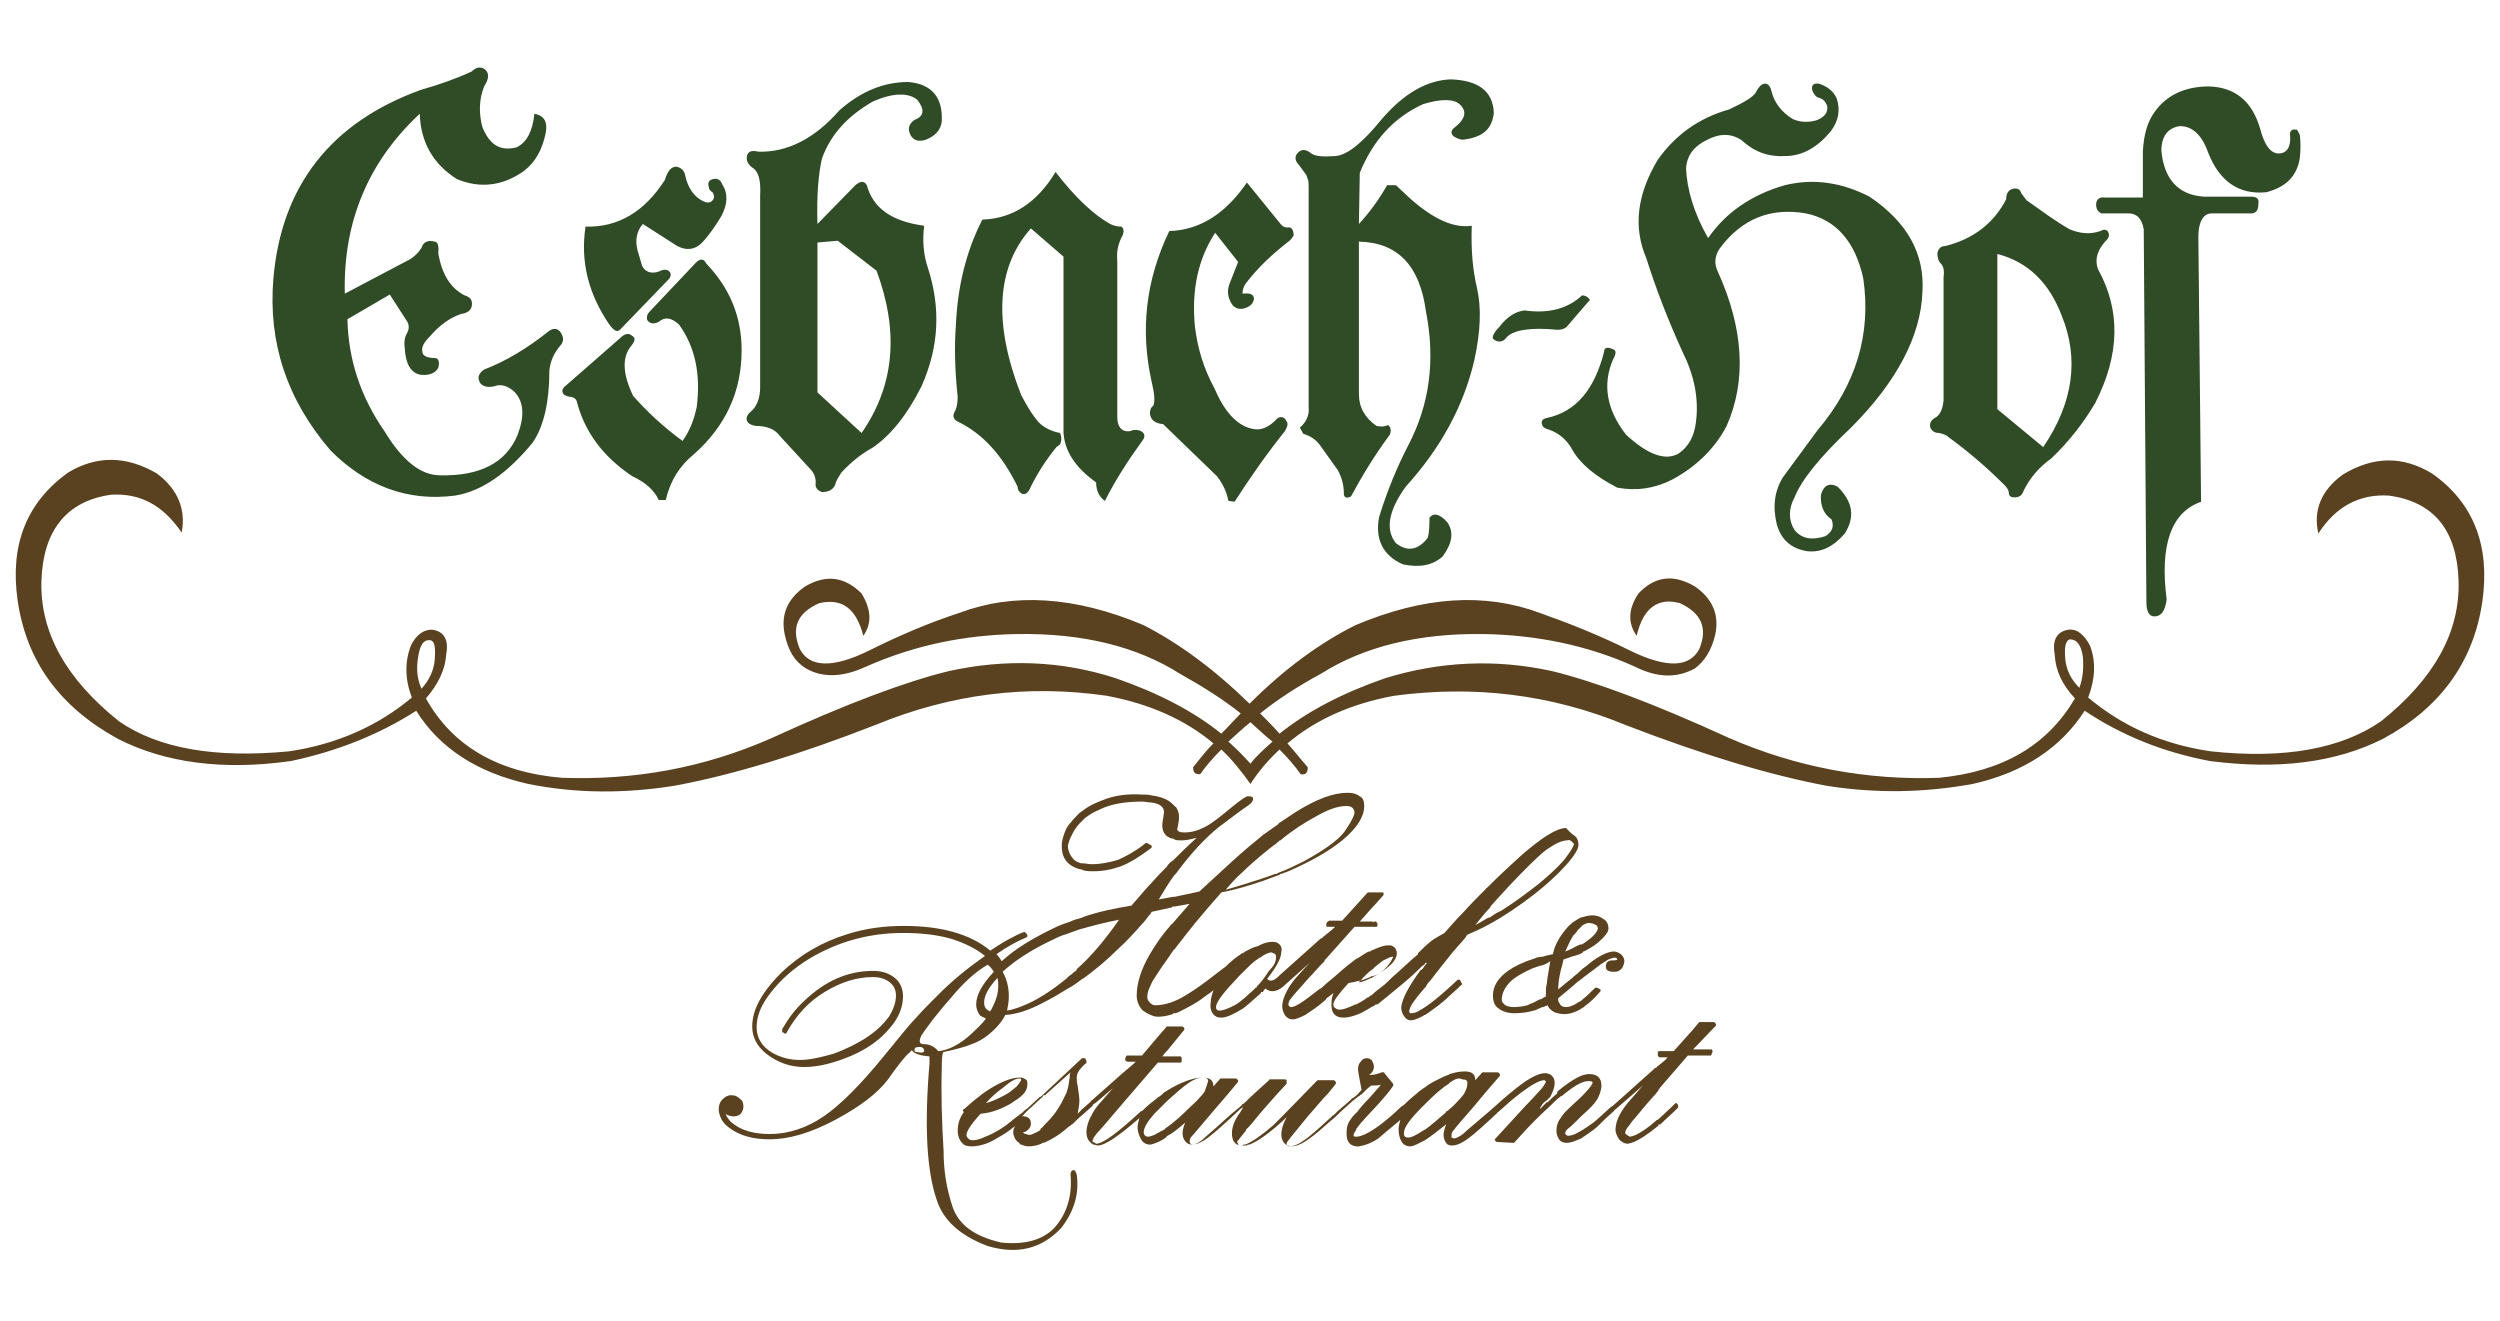 <?xml version="1.0" encoding="utf-8"?>
<!-- Generator: Adobe Illustrator 24.0.1, SVG Export Plug-In . SVG Version: 6.00 Build 0)  -->
<svg version="1.1" id="Ebene_1" xmlns="http://www.w3.org/2000/svg" xmlns:xlink="http://www.w3.org/1999/xlink" x="0px" y="0px"
	 viewBox="0 0 283.5 149.8" style="enable-background:new 0 0 283.5 149.8;" xml:space="preserve">
<style type="text/css">
	.st0{fill-rule:evenodd;clip-rule:evenodd;fill:#5A411F;}
	.st1{fill-rule:evenodd;clip-rule:evenodd;fill:#2F4C27;}
</style>
<g>
	<path class="st0" d="M270.9,56.2c-3.3-0.2-6,1.2-8,4.3c-0.6-2.6,0.3-4.9,2.8-6.7c3.5-2.1,6.8-2.1,10.1-0.1
		c4.7,3.3,6.6,8.2,5.7,14.5c-1,6.9-4.8,12.1-11.3,15.6c-5.4,2.7-11.9,3.5-19.6,2.5c-5.3-1-10-2.9-14.2-5.7c-2.7,4.2-6.9,7-12.7,8.3
		c-5.5,1-11,1.1-16.6,0.2c-6.4-1.2-14-3.5-22.8-6.9c-8.5-3.5-17.2-4.5-26.2-3.3c-4.9,0.9-8.9,2.7-12.1,5.4c0.8,0.9,1.5,1.8,2.3,2.7
		c0,0.6-0.2,0.9-0.8,0.8c-0.7-1-1.5-1.9-2.4-2.8c-1.3,1.2-2.4,2.5-3.3,3.9c-1-1.4-2.1-2.8-3.3-3.9c-0.9,0.9-1.7,1.8-2.4,2.8
		c-0.6,0-0.8-0.2-0.8-0.8c0.8-1,1.5-1.9,2.3-2.7c-3.2-2.7-7.3-4.5-12.1-5.4c-9-1.3-17.7-0.2-26.2,3.3c-8.7,3.4-16.3,5.7-22.8,6.9
		c-5.6,0.9-11.1,0.9-16.6-0.2c-5.8-1.3-10.1-4.1-12.7-8.3c-4.2,2.7-9,4.6-14.2,5.7c-7.7,1.1-14.3,0.2-19.6-2.5C6.8,80.2,3,75,2,68.1
		C1.1,61.8,3,57,7.7,53.6c3.3-2,6.7-1.9,10.1,0.1c2.4,1.8,3.3,4.1,2.8,6.7c-2.1-3.1-4.7-4.5-8-4.3c-5,0.7-7.7,4-7.9,9.7
		c-0.2,5.9,2.8,11.2,8.8,16c4.5,3.1,10.9,4.2,19.3,3.4c5.4-0.8,10.1-2.9,13.9-6.1c-0.8-2.1-0.8-4.1-0.1-5.9c0.6-1.2,1.4-1.8,2.4-1.8
		c1.4,0.2,1.9,1.2,1.6,2.8c-0.1,1.7-0.9,3.4-2.3,5c3,5.4,8.2,8.4,15.4,9c8.2,0.3,16.1-1.1,23.8-4.5c8.5-3.9,15.2-6.4,20.1-7.6
		c6.4-1.4,12.7-1.2,18.9,0.8c4.9,1.7,8.9,3.8,12,6.3c0.8-0.8,1.5-1.6,2.2-2.3c-2-1.6-4.4-3.1-6.9-4.5c-4.9-3.1-11-4.6-18.4-4.5
		c-6.1,0.1-11.8,1.3-17.2,3.7c-2.6,1.2-4.9,1.3-6.8,0.2C90.1,75,89.4,73.8,89,72c-0.5-2.3,0.3-4.1,2.3-5.5c2.4-1.4,4.5-1.1,6.4,0.8
		c1.1,1.8,1.2,3.4,0.2,4.8c-0.8-3.1-2.4-4.3-5-3.7c-2.5,1.1-3.2,2.8-2.2,5.2c1.1,2.1,3.7,2.2,7.8,0.2c3.4-1.7,6.9-3.2,10.3-4.3
		c6.1-2.3,13.1-1.9,20.9,1.4c3.9,2,7.9,4.9,12,8.9c4-4,8-6.9,12-8.9c7.8-3.3,14.7-3.7,20.9-1.4c3.4,1.2,6.9,2.6,10.3,4.3
		c4.1,2,6.7,1.9,7.8-0.2c1-2.4,0.2-4.1-2.2-5.2c-2.5-0.7-4.2,0.6-4.9,3.7c-1-1.4-1-3,0.2-4.8c1.9-2,4-2.2,6.4-0.8
		c2,1.4,2.8,3.2,2.3,5.5c-0.4,1.7-1.2,3-2.3,3.8c-2,1.1-4.2,1.1-6.8-0.2c-5.3-2.4-11.1-3.6-17.2-3.7c-7.3-0.1-13.5,1.4-18.4,4.5
		c-2.6,1.4-4.9,2.9-6.9,4.5c0.7,0.7,1.5,1.5,2.2,2.3c3.1-2.5,7.1-4.6,12-6.3c6.2-1.9,12.5-2.2,18.9-0.8c4.9,1.2,11.6,3.7,20.1,7.6
		c7.6,3.3,15.6,4.8,23.8,4.5c7.2-0.7,12.3-3.7,15.4-9c-1.5-1.6-2.2-3.2-2.3-5c-0.3-1.7,0.3-2.6,1.6-2.8c0.9-0.1,1.7,0.5,2.4,1.8
		c0.7,1.8,0.6,3.8-0.2,5.9c3.8,3.2,8.4,5.3,13.9,6.1c8.4,0.9,14.8-0.3,19.3-3.4c6-4.8,9-10.1,8.8-16C278.6,60.1,276,56.9,270.9,56.2
		z M234.2,74.7c0.1,1.2,0.6,2.3,1.6,3.3c0.4-1.1,0.5-2.2,0.4-3.5c-0.2-1.4-0.7-2-1.5-2C234.2,72.7,234.1,73.4,234.2,74.7z
		 M141.8,81.9c-0.9,0.7-1.7,1.5-2.5,2.2c0.9,0.8,1.7,1.6,2.5,2.5c0.7-0.9,1.6-1.7,2.5-2.5C143.4,83.4,142.6,82.6,141.8,81.9z
		 M48.8,72.6c-0.8-0.1-1.2,0.6-1.4,2c-0.2,1.3-0.1,2.4,0.4,3.5c0.9-1,1.4-2.1,1.5-3.3C49.4,73.4,49.3,72.7,48.8,72.6z"/>
	<path class="st1" d="M260.8,15.3c0.1,0.8,0.1,1.7,0,2.6c-0.3,2-1.5,3.3-3.8,3.9c-3.1,0.3-5.3-1.2-6.6-4.5c-0.7-2-1.8-3-3.2-3
		c-1.4,0.2-2.1,1.2-2.1,2.8c0.3,3.2,1.9,5,4.8,5.2h5.3c0.7,0,1,0.2,0.9,0.8c0,0.7-0.2,1-0.7,1.1h-4.7c-1,0.1-1.5,1.2-1.4,3.3
		l0.3,29.4c-3.4,1.2-4.7,4.9-3.9,11.1c-0.2,1.3-0.6,1.9-1.4,1.9c-0.6,0-0.9-0.6-0.9-1.6L243.1,26c-0.2-1.2-0.8-1.8-1.7-1.8l-3.1,0
		c-0.4-0.2-0.6-0.5-0.6-1c0-0.6,0.4-0.9,1-0.8h4.3l0-5.2c0.1-1.9,0.5-3.4,1.4-4.6c1.4-1.9,3.5-2.8,6.1-2.8c3,0.1,4.9,1.7,5.8,4.8
		c0.5,1.9,1.2,2.8,2.1,2.8c0.9,0,1.4-0.7,1.3-2c-0.1-0.5,0.2-0.8,0.6-0.7C260.5,14.6,260.6,14.9,260.8,15.3z M234.7,26
		c1.2,0.5,2.3,0.6,3.5,0.2c0.3-0.2,0.6-0.2,0.8,0c0.2,0.3,0.2,0.6,0,0.9c-1.1,1.1-1.5,2.2-1.1,3.4c2.6,4.7,2.5,9.7-0.3,15.2
		c-1.3,2.2-2.9,4.3-5,6.3c-1.4,1-2.4,2.2-3.1,3.6c-0.2,0.6-0.5,0.8-1.1,0.8c-0.4,0-0.6-0.2-0.6-0.5c0-0.3-0.2-0.6-0.5-0.9
		c-2-2-4.1-3.8-6.3-5.4c-0.3-0.3-0.7-0.4-1.1-0.5c-0.5,0-0.8-0.2-1-0.6c-0.1-0.4,0-0.8,0.5-1.1c0.6-0.3,0.9-1,1-2V31.4
		c0.1-0.7,0-1.2-0.3-1.5c-0.3-0.3-0.4-0.7-0.4-1.2c0.1-0.5,0.4-0.8,0.9-0.8c3.2-0.8,5.5-2.6,6.9-5.3c0-0.7,0.3-1.1,0.8-1.2
		c0.5-0.1,0.8,0.1,0.9,0.5l0.6,0.8C231.5,23.9,233.1,25.1,234.7,26z M226.5,28.8v17.6l5.2,4.3c3.4-5,4.1-10,2.1-14.9
		C232.4,32.1,230,29.7,226.5,28.8z M207.2,12c-0.2-0.5-0.5-0.8-0.9-0.9c-0.4-0.1-0.6-0.4-0.8-0.9c-0.1-0.6,0.2-0.8,0.8-0.7
		c0.9,0.3,1.6,0.8,2,1.7c0.4,1.3,0.2,2.5-0.7,3.7c-1.5,1.8-3.2,2.8-5.2,2.8c-1.9,0.1-3.5-0.5-4.9-1.8c-1.2-0.8-2.5-0.8-4,0
		c-1.4,0.7-2.2,1.7-2.3,3.2c0.1,2.4,0.9,5.1,2.5,7.9c2-2.9,4.9-4.9,8.7-6c3.3-0.8,6.5-0.3,9.6,1.3c4.3,2.9,6.3,6.5,6,10.9
		c-0.2,4.9-2.9,10.1-8.1,15.3c-3.5,3.3-5.6,5.9-6.4,7.9c-0.7,1.3-0.7,2.6,0,3.7c0.8,1,2,1.2,3.5,0.7c0.8-0.5,1-1.1,0.7-1.9
		c-0.9-0.6-1.3-1.6-1.2-2.8c0.3-1.1,1-1.4,1.9-0.9c1.7,1.7,2,3.4,0.8,5.3c-1.3,1.5-2.7,2.2-4.3,2c-1.8-0.3-2.9-1.3-3.4-3
		c-0.5-2-0.3-3.8,0.7-5.4l3.9-5.3c4.4-5.2,6.1-10.9,5.2-17.2c-0.9-4.2-3.1-6.7-6.5-7.4c-4-0.7-7.3,0.6-9.8,4
		c-0.6,0.9-0.6,1.8-0.2,2.6c2.9,6.4,3.3,12.3,1,17.5c-1.3,2.5-3.4,4.6-6.2,6.1c-2,1-4,1.3-6.2,0.9c-2.5-1.3-4.2-2.7-5.1-4.3
		c-0.6-1.1-1.5-1.9-2.7-2.3c-0.4-0.1-0.7-0.3-0.7-0.5c-0.2-0.4,0-0.7,0.5-0.8c3.3-0.7,5.4-3.2,6.5-7.5c0-0.5,0.4-0.6,1-0.3
		c0.4,0.1,0.4,0.5,0,1.2c-1.2,2.8-0.7,5.7,1.5,8.5c2.5,2.3,4.5,3,6,2.1c1.1-0.8,1.7-1.9,1.9-3.4c0.4-2.8-0.2-5.5-1.5-8.1
		c-1.6-3.5-3-7.1-4.1-10.6c-1.5-3.5-1.1-7.2,1.3-11.2c2-2.8,4.6-4.7,8.1-5.7c1.7-0.8,2.7-1.4,3-1.9c0.4-0.8,0.8-1.1,1.2-1
		c0.3,0.1,0.5,0.4,0.6,0.9c0.3,1.2,1.1,2.3,2.4,3.1c0.9,0.4,1.9,0.4,2.8,0.1C207,13.2,207.3,12.7,207.2,12z M169.4,12.8
		c-0.2,1.8-1.2,2.7-3.2,3c-0.4,0.1-0.8,0-1.3-0.3c-0.4-0.3-0.4-0.7,0-1c1.3-1,1.5-1.9,0.6-2.7c-0.7-0.6-2.1-0.6-4.1,0
		c-3.3,1.5-5.7,4.1-7.2,7.8l-0.1,5.8c1.2-1.3,2.3-2.8,3.2-4.4l1,0l1.6,1.5c2.7,2.4,5,3.4,7,3.1c-0.1,2.7,0.1,5,0.6,7.1
		c0.5,2.2,0.4,4.9-0.3,8.1c-1.2,5.2-3.8,10-7.8,14.4c-2,2.8-2.3,4.9-1.1,6.4c1.3,1,2.5,0.8,3.6-0.6c0.2-0.7,0.2-1.5,0.2-2.3
		c0.5-0.6,1.2-0.4,2,0.5c0.8,1.1,0.6,2.4-0.5,3.9c-1.1,1-2.6,1.3-4.5,0.9c-2.3-1-3.2-2.9-2.7-5.4c0.9-2.9,2-5.6,3.3-8.1
		c2.4-4.6,3.1-9.6,2-15.2c-0.7-5.2-3.2-7.8-7.6-7.9l0,17.3c0,1.5,0.7,2.7,2,3.6c0.5,0.1,0.9,0.1,1.3-0.1c0.3,0.2,0.4,0.6,0.2,1.1
		c-1.7,2.3-3.1,4.6-4.4,7c-0.4,0.2-0.7,0.2-0.8-0.2c0-1-0.2-1.9-0.7-2.8l-2-2.8c-0.5-0.7-1.2-1.1-1.9-1.3l-0.4-0.7
		c0.7-0.6,1.1-1.4,1-2.3V21.4c0-0.5,0-0.9-0.1-1.1c-0.1-0.2-0.1-0.4-0.2-0.5l-0.8-1.1c-0.5-0.5-0.5-1-0.1-1.4
		c0.4-0.4,0.9-0.4,1.5,0.1c0.4,0.3,1.2,0.4,2.7,0.3c1.4-0.1,3.1-1.5,5.3-4.2c2.5-2.9,5.1-4.4,7.8-4.5
		C167.6,9.1,169.3,10.3,169.4,12.8z M172.9,35.2c2.7,0.4,4.9-0.2,6.5-1.7c0.4,0,0.7,0.2,0.9,0.5l-2.5,2.9c-0.2,0.3-0.6,0.5-1.2,0.5
		c-2.9-0.3-4.9,0-5.7,0.8c-0.3,0.4-0.6,0.6-1.1,0.5c-0.3-0.1-0.4-0.2-0.5-0.3c-0.1-0.2,0.1-0.7,0.7-1.3
		C170.9,35.9,171.9,35.3,172.9,35.2z M127.3,26.7c-0.5,0.9-0.7,1.8-0.6,2.9v17.7c0,1.1,0.5,1.7,1.4,1.6c0.5-0.2,0.9-0.2,1.3,0
		c0.4,0.2,0.5,0.6,0.2,1c-1.6,2.2-3.1,4.5-4.3,6.9c-0.6-0.4-1-1.1-1-2.1c-2.4-1.7-3.6-3.6-3.7-5.7V29.1l-3.7-3.2
		c-3.9,4.4-4.3,10.7-1.1,18.9c0.6,1.1,1.2,2.2,2,3.1c0.6,0.6,1.4,1,2.4,1.2c0.2,0.4,0.2,0.9,0,1.3l-0.4,0.3
		c-1.3,1.6-2.3,3.2-3.1,4.9c-0.2,0.3-0.4,0.5-0.8,0.4c-0.3-0.2-0.5-0.4-0.5-0.8c-1.7-3.5-3.9-6-6.8-7.4c-0.4-0.2-0.6-0.5-0.4-1
		c0.3-0.5,0.4-1.1,0.4-1.8c-0.3-2.8-0.4-5.6-0.2-8.2c0.2-4.4,1.2-8.4,3-11.9c3.4-0.1,6.2-1.9,8.3-5.4c2.3,3,4.4,4.9,6.2,5.9
		c0.4,0.2,0.8,0.3,1.3,0.3C127.4,25.9,127.5,26.2,127.3,26.7z M146.1,27.4c-1.8,1.4-3.4,2.9-4.8,4.7c-0.3,0.4-0.4,0.8-0.4,1.2
		c0.9-0.1,1.3,0.1,1.3,0.6c-0.1,0.6-0.5,0.9-1.2,1.1c-0.6,0.1-1-0.1-1.3-0.5c-0.5-0.8-0.6-1.6-0.2-2.5l0.9-2.3l-2.6-3.3
		c-1.9,2.9-2.7,6.4-2.3,10.6c0.3,2.5,1,4.8,2.2,7c1.1,2.6,2.5,4.2,4.2,4.6c1,0.3,2-0.1,3-1.2c0.4-0.2,0.8-0.1,1,0.4
		c0.2,0.2,0.1,0.6-0.2,1.1c-2,2.5-3.9,5.2-5.7,8l-0.7-0.1c-0.2-1-0.6-1.9-1.3-2.8l-6.1-5.9c-1-0.1-1.4-0.5-1.5-1.2
		c0-0.4,0.1-0.7,0.4-0.9c0.2-0.6,0.1-1.4-0.2-2.7c-1.3-5.8-0.7-11.5,2-17.1c3.5-0.1,6.4-2,8.8-5.5l3.9,4.8c0.2,0.2,0.4,0.3,0.7,0.3
		c0.4-0.1,0.7,0.2,0.7,0.9C146.5,27,146.4,27.2,146.1,27.4z M105.1,15.8c-0.8,0.3-1.4,0.2-1.8-0.4c-0.4-0.7-0.3-1.3,0.4-1.8
		c1.1-0.4,1.2-1.2,0.3-2.3c-1-0.8-2.7-0.8-5,0.2c-2.8,1.6-4.8,3.7-5.8,6.5c-0.4,1.8-0.6,4.2-0.5,7.4L97,21c0.6-0.5,1-0.5,1.3,0
		c0.7,2.6,2.8,4.1,6.5,4.6c-0.2,1.6-0.1,3.2,0.4,4.7c1.5,4.6,1.3,9-0.7,13.5c-1.6,3.2-3.5,5.6-5.6,7c-1.1,0.6-2.3,1.5-3.5,2.8
		c-0.3,0.5-0.6,0.9-0.7,1.4c-0.3,0.6-0.8,0.8-1.5,0.8c-0.5-0.2-0.8-0.5-0.7-1.1c0-0.6-0.2-1.1-0.7-1.6l-3.4-3.7
		c-0.5-0.7-1.4-1.1-2.7-1.1c-0.6-0.1-0.9-0.3-1-0.6c-0.1-0.3,0-0.6,0.3-0.9c0.8-0.6,1.2-1.6,1.2-2.9l0-21.7c0.1-1.8-0.2-2.8-0.9-3.2
		c-0.5-0.4-0.7-0.8-0.6-1.3c0.1-0.5,0.5-0.7,1.3-0.5c3.3,0.1,6.4-1.5,9.2-4.7c2.5-2.2,5.1-3.2,7.8-3.2c2.5,0.2,3.8,1.6,3.8,4
		C106.9,14.4,106.3,15.3,105.1,15.8z M80.6,22.9c0.4-0.3,0.5-0.6,0.2-1.1c-0.2-0.1-0.4-0.3-0.4-0.5c-0.2-0.6,0-0.9,0.5-1
		c0.5-0.1,0.8,0.1,1,0.6c0.7,1.1,0.6,2.3-0.1,3.6c-0.6,1-1.2,1.9-1.9,2.7c-0.9,1.1-1.9,1.3-3.1,0.7l-3.9-2.5c-0.7,0.8-0.9,1.8-0.6,3
		l0.5,1.7c0.3,0.7,1,1,1.9,0.7c0.6-0.3,1-0.3,1.3,0.1c0.1,0.2,0.1,0.5-0.2,0.8l-5.5,5.7c-0.3,0.3-0.7,0.1-1.2-0.6
		c-2.4-3.5-3.3-7.2-2.7-11.1c3.7,0.1,6.7-1.7,9-5.3c0.3-1,0.7-1.5,1.3-1.5c0.5,0.1,0.9,0.4,1,1c0.3,1.4,1,2.4,2,2.9
		C80.1,23,80.4,23,80.6,22.9z M84.1,39.7c0,4.7-1.8,8.6-5.4,11.8c-1.6,1.3-2.7,3-3.2,5.2l-0.8,0c-0.5-1.1-1.5-2-3-2.7
		c-3.3-2.2-5.4-5-6.3-8.5c-0.1-0.3-0.4-0.5-0.8-0.5c-0.4-0.1-0.7-0.2-0.8-0.5c-0.1-0.3,0.1-0.6,0.4-0.8l6.4-5.6
		c0.4-0.3,0.8-0.3,1.1,0c0.4,0.2,0.3,0.6-0.1,1.1c-1.1,1.3-1,3.2,0.2,5.7c1.6,1.8,3.4,3.5,5.6,5.1c0.8-1.1,1.3-2.4,1.6-3.8
		c0.5-3.8-0.2-6.9-2-9.4c-0.9-0.8-1.6-0.9-2.3-0.3c-0.6,0.3-1,0.2-1.3-0.2c-0.1-0.4,0-0.7,0.3-1l5.2-5.5c0.5-0.5,0.9-0.5,1.2,0.1
		C82.8,32.7,84.1,36,84.1,39.7z M95,27.3l-2.3,0.2v17l5,4.6c3.7-5.3,4.3-11.4,1.7-18.4L95,27.3z M60.6,12.9c1.1,0.2,1.5,0.9,1.3,2.1
		c-0.4,2-1.2,3.4-2.5,4.4c-2.4,1.7-5,2-7.6,0.9c-2.7-1.7-4.1-4.2-4.2-7.4c-5.8,5.4-8.7,12.2-8.5,20.4l7.4-3.9c0.5-0.3,1-0.8,1.3-1.3
		c0.2-0.7,0.8-0.9,1.5-0.7c0.3,0,0.5,0.4,0.4,1.3c0.4,2.4,1.4,4,3,4.8c0.7,0.2,0.9,0.6,0.8,1.2c-0.1,0.5-0.5,0.8-1.2,0.9
		c-1.2,0.4-2.4,1.2-3.6,2.6c-0.8,0.8-1,1.4-0.7,2c0.3,0.3,0.7,0.4,1.3,0.4c0.4,0,0.6,0.4,0.4,1.1c-0.3,0.6-1,0.9-2,0.8
		c-1.1-0.2-1.7-1.2-1.8-3c-0.1-0.8,0-1.3,0.3-1.8c0.2-0.4,0.2-0.8,0-1.2l-2-3.1l-4.8,2.8c0.1,4.6,1.5,8.8,4.2,12.7
		c2,3.3,4.1,5,6.3,5c4.5,0.1,7.5-1.4,8.8-4.6c0.8-2.1,0.7-3.7-0.3-4.8c-0.6-0.6-1.3-0.9-2-0.8c-0.9,0.3-1.5,0.2-1.9-0.2
		c-0.4-0.6-0.3-1.1,0.4-1.6c2.4-0.9,4.9-2.4,7.4-4.4c0.6-0.4,1.1-0.2,1.4,0.4c0.2,0.4,0.2,0.7,0,1.1C62.8,40,62.4,41,62.3,42
		c0,3.5-0.6,6.3-1.9,8.2c-2.8,3.4-5.7,5.5-8.8,6c-5.4,0.7-10.1-1.1-14.1-5.1c-5-5.8-7.1-12.3-6.5-19.5c0.9-10.5,6.5-17.7,16.7-21.4
		c2.1-0.6,4.1-1.3,5.8-2.1c0.4-0.4,0.9-0.6,1.4-0.3c0.6,0.4,0.6,1.1,0,2c-0.6,1.5-0.6,3.1-0.2,4.6c0.8,2,2,2.8,3.9,2.3
		C59.8,16.1,60.4,14.8,60.6,12.9z"/>
	<path class="st0" d="M104,119.3c0.5,0.1,0.7,0.1,0.8-0.1c0-0.4-0.3-0.6-1-0.4C103.6,119.1,103.7,119.3,104,119.3z M107.8,113.2
		c-0.9,1-1.5,1.8-2,2.4c-0.2,0.3-0.7,0.9-1.3,1.8c-0.3,0.6-0.3,1,0.2,1c0.7,0,1.3,0.3,1.7,0.8c1.2-0.1,2.5-0.8,3.8-2
		c0.6-0.6,1.2-1.1,1.6-1.7c-0.2-0.1-0.4-0.2-0.6-0.3c-0.3-0.3-0.5-0.8-0.5-1.3c0-1.1,0.7-2.3,2-3.7c-0.2-0.3-0.4-0.6-0.7-0.8
		C110.6,110.2,109.2,111.5,107.8,113.2z M141,125.1C141,125.1,141,125.1,141,125.1C141,125.1,141,125,141,125.1
		C141,125,141,125.1,141,125.1z M137,122.6c0-0.3-0.2-0.4-0.6-0.4c-0.5,0-1,0.2-1.6,0.6c-0.6,0.4-1.4,1.1-2.5,2.1
		c0,0-0.1,0.1-0.1,0.1c0,0-0.1,0.1-0.1,0.1c-0.4,0.4-0.8,0.8-1.2,1.2c-0.8,0.9-1.2,1.6-1.2,2.1c0,0.3,0.2,0.5,0.5,0.5
		c0.2,0,0.4-0.1,0.7-0.2c0.2-0.1,0.5-0.3,0.9-0.5c0,0,0.1,0,0.1,0c0,0,0-0.1,0.1-0.1c0,0,0.1,0,0.1-0.1v0c0.9-0.6,1.9-1.5,2.9-2.5
		c0.8-0.7,1.3-1.3,1.6-1.7C136.8,123.3,136.9,122.9,137,122.6z M144.7,108.6c0-0.2,0-0.3-0.1-0.4c-0.1-0.1-0.2-0.1-0.4-0.2
		c-0.3,0-0.8,0.2-1.3,0.6c0,0-0.1,0-0.1,0c0,0,0,0.1-0.1,0.1c-0.5,0.3-1,0.8-1.6,1.4c-0.2,0.2-0.4,0.4-0.6,0.6
		c-1.7,1.8-2.6,2.9-2.6,3.5c0,0.1,0,0.2,0.1,0.3c0.1,0.1,0.2,0.1,0.3,0.1c0.4,0,0.9-0.2,1.7-0.6c0.4-0.2,0.7-0.5,1.1-0.8
		c0.3-0.3,0.7-0.6,1-0.9c0.1-0.1,0.2-0.2,0.3-0.3c0,0,0.1,0,0.1,0c0,0,0-0.1,0-0.1c0.6-0.6,1-1.2,1.4-1.8
		C144.4,109.6,144.7,109.1,144.7,108.6z M115.8,122.4c0-0.1-0.1-0.1-0.2-0.1c-0.4,0-1,0.3-1.8,1c-0.7,0.5-1.4,1.1-2,1.8
		c0.7-0.2,1.4-0.5,2.3-1c0.4-0.2,0.8-0.6,1.2-0.9v0C115.6,122.8,115.8,122.6,115.8,122.4z M121.3,122.2c0-0.2,0-0.4,0.1-0.6
		l-2.9,2.6c-0.1,0-0.1,0-0.2,0c0,0.1,0,0.1-0.1,0.2l-1.3,1.2c-0.4,0.3-0.7,0.7-1,1c0.1,0,0.2-0.1,0.2,0c0.5,0,0.8,0.3,0.8,0.8
		c0,0.3-0.1,0.5-0.3,0.7h0c-0.2,0.2-0.4,0.3-0.6,0.3c0.1,0.1,0.2,0.2,0.3,0.2c0.1,0,0.3,0.1,0.4,0.1c0.1,0,0.2,0,0.4-0.1
		c0.2-0.1,0.5-0.2,0.8-0.4c0,0,0.1-0.1,0.1-0.1c0,0,0-0.1,0-0.1c0.2-0.1,0.3-0.3,0.5-0.5c0.1-0.1,0.2-0.2,0.3-0.3h0
		c0.9-0.9,1.5-1.9,2-3C121.1,123.7,121.2,122.9,121.3,122.2z M113.2,111.8c0-0.3,0-0.6-0.1-0.9c-1,1.1-1.5,2-1.5,2.8
		c0,0.5,0.2,0.8,0.7,1c0-0.1,0.1-0.2,0.1-0.2C113,113.4,113.2,112.6,113.2,111.8z M122.5,105.4c0,0-0.1,0-0.1,0
		c-0.5,0.2-0.9,0.3-1.4,0.5c-0.7,0.2-1.3,0.5-1.9,0.8v0c-2.3,1.1-4.1,2.3-5.4,3.5c0.5,0.9,0.7,1.8,0.7,2.8c0,0.6-0.1,1.1-0.2,1.6
		c0.7-0.1,1.5-0.4,2.4-0.8c1.3-0.6,2.7-1.5,4.3-2.8c0.2-0.2,0.4-0.4,0.6-0.5c0.2-0.2,0.3-0.3,0.5-0.4c0,0,0.1-0.1,0.1-0.1
		c0,0,0-0.1,0-0.1c1.6-1.4,3.2-3.3,4.8-5.6c-1.6,0.3-3.1,0.7-4.5,1.1C122.6,105.4,122.5,105.4,122.5,105.4z M174.8,109.5
		C174.8,109.5,174.8,109.5,174.8,109.5c-0.1,0-0.1,0-0.1,0c-0.3,0.1-0.6,0.2-0.9,0.3c-1.1,0.5-2,1-2.5,1.5c-0.7,0.7-1,1.4-1,2.1v0
		c0,0.2,0.1,0.3,0.3,0.5c0.2,0.2,0.6,0.3,1.1,0.3c0.6,0,1.1-0.1,1.5-0.2c0.2-0.1,0.4-0.2,0.7-0.3c0.2-0.1,0.5-0.3,0.8-0.4
		c0,0,0.1,0,0.1,0c0,0,0,0,0,0c0.1-0.1,0.3-0.2,0.5-0.3c0-0.6,0-1.1,0.1-1.4c0.1-1,0.3-1.9,0.4-2.6
		C175.4,109.3,175.1,109.4,174.8,109.5z M164.5,122.7c0,0-0.1,0.1-0.1,0.1c0,0-0.1,0-0.1,0.1c-0.7,0.4-1.6,1.2-2.7,2.3
		c-0.1,0.1-0.1,0.1-0.2,0.2c-1.4,1.4-2.2,2.4-2.2,3.1c0,0.3,0.1,0.5,0.5,0.5c0.4,0,0.9-0.3,1.7-0.8c0,0,0.1-0.1,0.2-0.1
		c0.7-0.5,1.5-1.2,2.3-1.9c0,0,0.1-0.1,0.1-0.1c0-0.1,0-0.1,0.1-0.1c0.2-0.1,0.3-0.3,0.5-0.4c0.7-0.7,1.3-1.3,1.5-1.7
		c0.2-0.4,0.3-0.7,0.3-1.1c0-0.3-0.2-0.4-0.6-0.4C165.5,122.2,165.1,122.3,164.5,122.7z M154,121.2c0-0.3,0.1-0.6,0.3-0.8
		c0.2-0.3,0.4-0.4,0.7-0.4c0.2,0,0.5,0.1,0.6,0.3c0.1,0.2,0.2,0.4,0.2,0.7c0,0.2-0.1,0.5-0.3,0.7c-0.1,0.1-0.2,0.2-0.3,0.2
		c0.1,0,0.1,0,0.2,0c0.4,0,0.8-0.1,1.3-0.3c0.1,0,0.1,0,0.2,0c0,0,0.1,0,0.1,0.1l0.9,1.1c0,0,0.1,0.1,0.1,0.2c0,0,0,0.1,0,0.1
		c-0.3,0.5-0.9,1.2-1.7,2.1c-1.1,1.2-2,2.1-2.4,2.7c0,0,0,0-0.1,0.1c0,0,0,0.1,0,0.1c-0.2,0.3-0.3,0.5-0.3,0.6c0,0.1,0,0.2,0.2,0.2
		c0,0,0,0,0.1,0c0,0,0.1,0,0.1,0c1-0.1,2.7-1.2,5-3.4v0l0.3-0.2c0.8-0.8,1.5-1.3,1.8-1.6v0c0.2-0.1,0.4-0.3,0.6-0.4
		c0.6-0.5,1.3-0.8,2.1-1.2c0.2-0.1,0.3-0.1,0.5-0.2c0,0,0.1,0,0.1,0c0-0.1,0-0.1,0.1-0.1c0.6-0.2,1.2-0.3,1.7-0.3
		c0.8,0,1.2,0.3,1.2,1l0.8-0.9c0,0,0.1,0,0.1,0c0,0,0.1,0,0.1,0h1.5c0.1,0,0.1,0,0.2,0.1c0,0,0.1,0.1,0.1,0.2c0,0.1,0,0.1-0.1,0.2
		c-0.5,0.6-1.5,1.7-2.8,3.3v0c-1.3,1.5-2.1,2.4-2.3,2.7l0,0c-0.2,0.2-0.3,0.4-0.3,0.6c0,0.1,0,0.1,0,0.2c0,0,0,0.1,0,0.1
		c0,0,0,0,0,0c0.1,0,0.2,0.1,0.3,0.1c0.2,0,0.6-0.2,1-0.5c0.4-0.4,1.4-1.2,2.9-2.5l0.8-0.7c0,0,0,0,0,0c1.2-1.1,2.2-1.9,3-2.5
		c1.1-0.8,2-1.2,2.6-1.2c0.3,0,0.6,0.1,0.8,0.3c0.2,0.2,0.3,0.5,0.3,0.8c0,0.5-0.2,1-0.5,1.6c-0.2,0.2-0.4,0.4-0.7,0.6
		c-0.2,0.2-0.3,0.4-0.5,0.7h0.1v-0.1l0,0.1c0.2-0.2,0.5-0.5,0.7-0.7c0,0,0.1,0,0.1,0c0.4-0.4,0.7-0.7,1.1-1c0,0-0.1-0.1,0-0.1
		c0-0.1,0-0.1,0.1-0.2c1.6-1.3,2.7-1.9,3.5-1.9c0.9,0,1.4,0.4,1.4,1.3c0,0.5-0.2,1.1-0.5,1.6c-0.3,0.5-0.9,1.1-1.7,1.8
		c-0.8,0.8-1.3,1.3-1.6,1.5v0c-0.2,0.2-0.3,0.3-0.3,0.5c0,0.1,0,0.1,0.1,0.2c0.1,0,0.1,0.1,0.2,0.1c0.3,0,0.7-0.1,1.2-0.4
		c0.6-0.3,1.1-0.7,1.7-1.1c0.4-0.3,1-0.9,1.9-1.7v0l0.3-0.2c0,0,0,0,0,0l4.7-4.2c0-0.1,0.1-0.1,0.2-0.1c0,0,0.1-0.1,0.1-0.1
		c0-0.1,0-0.1,0.1-0.1c0.5-0.4,0.9-0.7,1.1-1h-0.9c-0.1,0-0.1,0-0.1-0.1c-0.1,0-0.1-0.1-0.1-0.1c0-0.1,0-0.1,0-0.2l0-0.2
		c0,0,0.1-0.1,0.1-0.1c0,0,0.1,0,0.1,0h1.6l1.7-1.9c0,0,0.1-0.1,0.1-0.1c0-0.1,0-0.1,0.1-0.1l1-1.2c0,0,0,0,0.1,0c0,0,0,0,0.1,0h1.4
		c0.1,0,0.1,0,0.2,0.1c0,0,0.1,0.1,0.1,0.2c0,0.1,0,0.1-0.1,0.2L192,119h1.9c0.1,0,0.1,0,0.2,0c0,0,0.1,0.1,0.1,0.2c0,0,0,0.1,0,0.1
		l-0.1,0.2c0,0.1,0,0.1-0.1,0.2c0,0-0.1,0-0.1,0h-2c0,0-0.1,0-0.1,0c0,0-0.1,0-0.1,0h-0.3l-3.2,3.7c0,0,0,0.1-0.1,0.1
		c0,0,0,0.1,0,0.1l-0.3,0.4c-1.1,1.2-1.9,2.2-2.4,2.8c-0.4,0.4-0.6,0.8-0.7,0.9c-0.3,0.3-0.4,0.6-0.4,0.8c0,0.1,0.1,0.1,0.2,0.2
		c0.1,0.1,0.2,0.1,0.3,0.2c0.2,0,0.4-0.1,0.7-0.2c0.6-0.3,1.4-0.8,2.4-1.7c0,0,0.1,0,0.1,0c0,0,0-0.1,0.1-0.1c0.5-0.5,1.1-1,1.8-1.7
		l0,0c0,0,0.1-0.1,0.1-0.1c0,0,0.1,0,0.1,0c0,0,0.1,0,0.1,0.1l0.1,0.1c0,0.1,0,0.1,0,0.2c0,0.1,0,0.1-0.1,0.2
		c-0.7,0.7-1.3,1.2-1.9,1.8c0,0-0.1,0-0.2,0c0,0,0,0.1-0.1,0.2c-1.1,0.9-2,1.5-2.7,1.8c-0.3,0.1-0.6,0.2-0.7,0.2
		c-0.4,0-0.7-0.2-1-0.5c-0.2-0.3-0.4-0.7-0.4-1.1c0-1,0.6-2.2,1.8-3.5l1.3-1.5l-3.1,2.7c0,0-0.1,0-0.1,0.1c-0.1,0.1-0.1,0.1-0.2,0.2
		c-0.8,0.7-1.4,1.3-1.8,1.7h0c-0.6,0.5-1.2,0.9-1.8,1.3c-0.7,0.3-1.2,0.5-1.6,0.5c-0.4,0-0.7-0.1-0.9-0.4c-0.2-0.3-0.3-0.6-0.3-1
		c0-0.4,0.1-0.9,0.4-1.3v0c0.2-0.3,0.4-0.6,0.6-0.8c0.2-0.2,0.8-0.8,1.8-1.7c0.8-0.8,1.2-1.3,1.3-1.6c0-0.2-0.2-0.2-0.5-0.2
		c-0.7,0-1.7,0.6-3,1.7c0,0-0.1,0-0.1,0c0,0-0.1,0.1-0.1,0.1c-0.4,0.3-0.7,0.6-1.1,1c-1.2,1.1-2.3,2.2-3.2,3.2
		c-0.3,0.3-0.6,0.7-0.9,1c0,0,0,0-0.1,0c0,0-0.1,0-0.1,0l-1.7-0.1c-0.1,0-0.1,0-0.2-0.1c0,0-0.1-0.1-0.1-0.1c0-0.1,0-0.1,0.1-0.2
		l3.4-3.7v0c0.7-0.7,1.2-1.3,1.5-1.6c0.5-0.5,0.7-0.9,0.8-1.1c0-0.1-0.1-0.2-0.2-0.2c-0.5,0-1.4,0.5-2.6,1.4
		c-0.8,0.6-1.6,1.3-2.6,2.2c0,0-0.1,0-0.1,0.1c-1.5,1.4-2.6,2.4-3.3,2.9c-0.8,0.6-1.4,0.8-1.8,0.8c-0.2,0-0.3,0-0.5-0.1
		c-0.1,0-0.1-0.1-0.1-0.1h0c-0.1,0-0.1-0.1-0.1-0.1v0h0c-0.2-0.2-0.3-0.6-0.3-0.9c0-0.3,0.1-0.7,0.3-1.2c-1,0.8-1.8,1.4-2.4,1.8
		c-0.8,0.4-1.3,0.7-1.7,0.7c-0.4,0-0.8-0.2-1-0.6c-0.2-0.4-0.3-0.8-0.3-1.4c0-0.3,0.1-0.6,0.2-1c-1.1,0.9-1.9,1.6-2.5,2.1
		c-0.9,0.6-1.6,0.8-2.2,0.9c-0.1,0-0.1,0-0.1,0c-0.1,0-0.1,0-0.2,0c-0.8-0.1-1.1-0.6-1.1-1.5c0-0.6,0.1-1.1,0.5-1.6
		c0.1-0.2,0.3-0.4,0.5-0.6c0,0,0-0.1,0.1-0.1c0,0,0.1-0.1,0.1-0.1c0.3-0.4,0.8-1,1.4-1.6c0.5-0.6,1-1.1,1.3-1.5
		c-0.3,0.1-0.6,0.1-0.9,0.1c-0.1,0-0.2,0-0.2,0c-0.3,0.2-0.7,0.6-1.1,1c-0.1,0-0.1,0.1-0.2,0.1c0,0,0,0.1-0.1,0.1
		c-0.1,0.1-0.3,0.2-0.4,0.3c-0.4,0.3-0.9,0.8-1.7,1.5l0,0c-0.4,0.4-0.7,0.7-1.1,1c-1,0.9-1.8,1.6-2.4,2c-0.8,0.6-1.5,0.9-2,0.9
		c-0.3,0-0.6-0.1-0.9-0.4c-0.2-0.3-0.3-0.6-0.3-0.9c0-0.6,0.2-1.3,0.6-2c-1.8,1.7-3.2,2.7-4.2,3.1c-0.1,0-0.1,0-0.2,0
		c0,0-0.1,0.1-0.1,0.1c-0.2,0-0.3,0-0.5,0c-0.1,0-0.2,0-0.3,0c-0.6-0.1-0.9-0.6-0.9-1.4c0-0.7,0.3-1.5,0.9-2.3
		c0.1-0.2,0.2-0.3,0.3-0.5h0l0.1-0.2c-0.1,0.1-0.2,0.2-0.4,0.3v0l-0.2,0.2c0,0,0,0,0,0c-1.5,1.4-2.6,2.4-3.4,3
		c-0.8,0.6-1.4,0.8-1.8,0.8c-0.3,0-0.6-0.1-0.8-0.4c-0.2-0.2-0.3-0.6-0.3-0.9c0-0.3,0.1-0.7,0.3-1.2c-0.8,0.7-1.4,1.2-2,1.5
		c-0.1,0-0.1,0.1-0.1,0.1c0,0-0.1,0.1-0.1,0.1c-0.4,0.3-0.8,0.5-1.1,0.6c-0.3,0.1-0.5,0.2-0.7,0.2c-0.4,0-0.8-0.2-1-0.6
		c-0.2-0.4-0.4-0.8-0.4-1.4c0-0.3,0.1-0.6,0.2-1c-2.3,2-3.9,3.1-4.7,3.1c-0.2,0-0.3-0.1-0.5-0.1c-0.1,0-0.1-0.1-0.1-0.1
		c0,0-0.1,0-0.1,0c-0.1-0.1-0.2-0.2-0.2-0.2c-0.3-0.3-0.4-0.7-0.4-1.1c0-0.6,0.2-1.2,0.5-1.8c0,0,0.1-0.1,0.1-0.1c0-0.1,0-0.1,0-0.1
		c0.3-0.5,0.6-1,1.1-1.5l1.3-1.5l-2,1.7c-0.1,0-0.1,0.1-0.2,0.1c0,0-0.1,0.1-0.1,0.2l-0.9,0.8c0,0,0,0-0.1,0.1
		c-0.5,0.4-0.9,0.8-1.2,1.1c-0.4,0.3-0.7,0.5-0.9,0.7c-0.7,0.6-1.4,1-2,1.3c-0.2,0.1-0.4,0.2-0.5,0.2c-0.1,0-0.1,0-0.1,0
		c0,0-0.1,0.1-0.1,0.1c-0.5,0.2-1,0.3-1.5,0.3c-0.3,0-0.5-0.1-0.8-0.2c-0.1,0-0.2-0.1-0.2-0.2h0c-0.1,0-0.1-0.1-0.2-0.1
		c-0.3-0.3-0.5-0.7-0.5-1.1c0-0.3,0.1-0.5,0.2-0.7c-0.5,0.4-0.9,0.7-1.4,1c-0.7,0.4-1.3,0.8-1.9,1c-0.6,0.2-1.1,0.3-1.6,0.3
		c-0.5,0-0.9-0.1-1.1-0.4v0c-0.3-0.3-0.5-0.8-0.5-1.4c0-0.7,0.2-1.4,0.7-2.1c0,0-0.1-0.1-0.1-0.1c0-0.1,0-0.1,0-0.1
		c0-0.1,0-0.1,0.1-0.1c1.1-1,1.9-1.6,2.3-1.9c1.6-1.1,3-1.7,4-1.7c0.1,0,0.1,0,0.2,0c0.2,0,0.3,0.1,0.5,0.2c0.2,0.1,0.2,0.3,0.2,0.6
		c0,0.4-0.2,0.9-0.7,1.3c-0.3,0.3-0.7,0.5-1.1,0.8l0,0c-1.2,0.7-2.3,1.1-3.5,1.2c-1.1,1.2-1.6,2-1.6,2.4c0,0.2,0.1,0.3,0.2,0.4
		c0,0,0,0,0.1,0.1c0.1,0.1,0.3,0.1,0.5,0.1c0.3,0,0.6-0.1,0.9-0.2h0c0.2-0.1,0.4-0.2,0.7-0.3c0.7-0.3,1.4-0.7,2.1-1.2l0,0
		c0.5-0.4,1.1-0.9,1.8-1.4c0.2-0.2,0.4-0.4,0.6-0.5l1.4-1.3c0,0,0.1,0,0.1,0c0,0,0-0.1,0.1-0.1l4.6-4.3c0,0,0.1,0,0.2,0
		c0,0,0.1,0,0.1,0c0,0,0.1,0,0.1,0.1l0.1,0.2c0,0.1,0,0.1,0,0.2c0,0.1,0,0.1-0.1,0.1c-0.2,0.2-0.3,0.3-0.4,0.4
		c-0.4,0.4-0.6,0.8-0.6,1.2c0,0.2,0,0.5,0.1,0.9c0.1,0.7,0.2,1.3,0.2,1.7c0,0.5-0.1,1-0.2,1.5c0.1-0.1,0.2-0.2,0.2-0.2v0l0.2-0.2
		c0,0,0-0.1,0.1-0.1l0.9-0.8c0,0,0.1-0.1,0.1-0.1c0-0.1,0-0.1,0.1-0.1l3.5-3.1c0.7-0.6,1.2-1,1.5-1.3h-0.9c-0.1,0-0.1,0-0.2-0.1
		c-0.1,0-0.1-0.1-0.1-0.1c0-0.1,0-0.1,0-0.2l0.1-0.2c0,0,0-0.1,0.1-0.1c0,0,0.1,0,0.1,0h1.6l2.2-2.6c0,0,0.1-0.1,0.1-0.1
		c0,0,0-0.1,0.1-0.1l0.4-0.5c0,0,0.1,0,0.1,0c0,0,0.1,0,0.1,0h1.5c0.1,0,0.1,0,0.2,0.1c0.1,0,0.1,0.1,0.1,0.2c0,0.1,0,0.1-0.1,0.2
		l-1.8,2.2c0,0-0.1,0.1-0.1,0.1c0,0-0.1,0.1-0.1,0.1l-0.4,0.5h0.3c0,0,0.1,0,0.1,0c0,0,0.1,0,0.1,0h1.5c0,0,0.1,0,0.1,0
		c0,0,0.1,0.1,0.1,0.2c0,0,0,0.1,0,0.1l0,0.2c0,0.1,0,0.1-0.1,0.2c-0.1,0-0.1,0-0.2,0h-1.4c0,0-0.1,0-0.1,0c0,0-0.1,0-0.1,0h-0.8
		l-3.7,4.3c-1.8,2.1-2.8,3.3-3.2,3.7c-0.1,0.1-0.2,0.3-0.3,0.4c0,0,0,0.1-0.1,0.1c0,0,0,0.1,0,0.1c0,0.1-0.1,0.1-0.1,0.2
		c0,0,0,0.1,0,0.1c0,0,0,0,0,0.1c0,0,0,0,0.1,0c0.1,0.1,0.2,0.1,0.3,0.2c0.8,0,2.5-1.3,5.1-3.7l0.1,0c0.6-0.6,1.1-1,1.5-1.3
		c0.2-0.1,0.3-0.3,0.4-0.3v0c0.1-0.1,0.3-0.2,0.4-0.3c0,0,0.1-0.1,0.1-0.1c0,0,0-0.1,0.1-0.1c0.6-0.4,1.3-0.8,2-1.1
		c0.9-0.4,1.7-0.6,2.4-0.6c0.8,0,1.2,0.3,1.2,1l0.8-0.9c0,0,0,0,0.1,0c0,0,0.1,0,0.1,0h1.5c0.1,0,0.1,0,0.2,0.1c0,0,0.1,0.1,0.1,0.2
		c0,0.1,0,0.1-0.1,0.2c-0.5,0.6-1.4,1.7-2.8,3.3v0c-1.3,1.5-2,2.4-2.3,2.7v0c-0.2,0.2-0.3,0.4-0.3,0.6c0,0.2,0.1,0.4,0.4,0.4
		c0.2,0,0.6-0.2,1-0.5c0.4-0.4,1.4-1.2,2.8-2.5l0.8-0.7c0,0,0,0,0,0c0.2-0.1,0.3-0.3,0.5-0.4c0.2-0.2,0.4-0.3,0.5-0.5
		c0,0,0.1,0,0.1,0c0,0,0-0.1,0.1-0.1c0.8-0.8,1.7-1.6,2.8-2.6c0-0.1,0.1-0.1,0.2-0.1h1.6c0.1,0,0.1,0,0.2,0.1c0,0,0,0.1,0,0.2
		c0,0,0,0.1,0,0.2c-0.4,0.4-1.3,1.4-2.7,3l0,0l-1.5,1.8c-0.1,0.1-0.2,0.2-0.3,0.3c0,0-0.1,0.1-0.1,0.1c0,0,0,0.1,0,0.1
		c-0.5,0.6-0.8,1-0.8,1c0,0,0,0,0,0c0,0,0,0.1-0.1,0.1c-0.1,0.1-0.1,0.2-0.1,0.2c0,0.1,0,0.1,0.1,0.2l0,0.1h0
		c0.1,0.1,0.2,0.1,0.3,0.1c0.1,0,0.2,0,0.3-0.1c0,0,0.1,0,0.1,0c0,0,0,0,0.1,0c0.8-0.3,1.8-1,3.2-2.2c0.4-0.4,2.1-2.1,4.9-5
		c0.1-0.1,0.1-0.1,0.2-0.1h1.7c0.1,0,0.1,0,0.2,0.1c0,0,0.1,0.1,0.1,0.2c0,0,0,0.1-0.1,0.2c-0.2,0.3-0.5,0.6-0.8,1
		c-0.7,0.7-1.4,1.6-2.3,2.6c-1.2,1.5-1.9,2.3-2.1,2.6c-0.2,0.2-0.3,0.4-0.3,0.5c0,0.2,0.1,0.3,0.4,0.3c0.4,0,0.9-0.2,1.6-0.7
		c0.6-0.4,1.5-1.2,2.7-2.3c0.2-0.2,0.4-0.3,0.5-0.5c0,0,0.1,0,0.1,0l0.5-0.5h0c0.7-0.6,1.3-1.1,1.7-1.5c0,0,0.1,0,0.1,0
		c0,0,0-0.1,0.1-0.1c0.4-0.3,0.6-0.6,0.8-0.8C154.1,121.9,154,121.6,154,121.2z M158,108.5c0,0-0.1,0-0.1,0c-0.2,0-0.4,0.1-0.8,0.3
		c-0.3,0.1-0.6,0.4-1,0.7c0,0-0.1,0.1-0.1,0.1c0,0-0.1,0-0.1,0.1c0,0-0.1,0-0.1,0.1c-0.6,0.4-1.1,0.9-1.6,1.5
		c-0.1,0-0.1,0.1-0.1,0.1c0,0,0.1,0,0.1,0c0.4-0.1,0.9-0.3,1.3-0.5c0,0,0.1,0,0.1,0c0,0,0-0.1,0.1-0.1c0.2-0.1,0.3-0.2,0.5-0.3
		c0.3-0.2,0.6-0.4,0.8-0.6c0.1-0.1,0.2-0.2,0.3-0.3C157.8,109,157.9,108.7,158,108.5C158,108.5,158,108.5,158,108.5z M153.6,92.2
		c0-0.5-0.3-0.8-0.9-0.8c-1,0-2.1,0.4-3.5,1.2c-1.3,0.7-2.7,1.6-4,2.7c-0.1,0-0.1,0-0.2,0.1c0,0,0,0.1-0.1,0.1c0,0-0.1,0-0.1,0.1h0
		c-0.7,0.5-1.3,1-1.9,1.5c-0.7,0.6-1.4,1.2-2,1.8c-0.8,0.7-1.4,1.4-1.9,2c1.4-0.4,2.7-0.8,3.9-1.2c0.6-0.2,1.2-0.4,1.7-0.6
		c0.1,0,0.1,0,0.2,0c0,0,0.1-0.1,0.1-0.1c1.1-0.4,2.1-0.9,2.9-1.3c2.2-1.2,3.8-2.3,4.6-3.3C153.1,93.4,153.5,92.7,153.6,92.2z
		 M179.5,104.9C179.5,104.9,179.5,104.9,179.5,104.9c-0.2,0.2-0.4,0.4-0.6,0.6c-0.1,0.2-0.3,0.4-0.5,0.6c-0.3,0.5-0.6,1.1-0.9,1.8
		c0.3-0.1,0.7-0.3,0.9-0.4c0.3-0.2,0.6-0.3,0.8-0.4c0,0,0,0,0.1,0c0,0,0,0,0.1,0c0,0,0,0,0,0c1.1-0.7,1.7-1.3,1.8-1.8
		c0-0.2-0.1-0.3-0.2-0.4c-0.2-0.1-0.4-0.2-0.6-0.2C180.1,104.6,179.9,104.7,179.5,104.9C179.6,104.9,179.5,104.9,179.5,104.9z
		 M177.8,105.1c0.2-0.2,0.5-0.5,0.7-0.6c0.3-0.2,0.6-0.4,0.9-0.5c0,0,0,0,0.1,0c0,0,0,0,0,0c0.3-0.1,0.7-0.2,1.1-0.2
		c0.4,0,0.8,0.1,1.2,0.4c0.4,0.2,0.6,0.6,0.6,1.1c0,0.4-0.4,0.9-1.2,1.6c-0.5,0.4-1,0.7-1.6,1c0,0-0.1,0-0.1,0c0,0,0,0.1,0,0.1
		c-0.3,0.2-0.6,0.3-1,0.4c-0.4,0.1-0.8,0.3-1.2,0.4c-0.1,0.5-0.2,0.9-0.3,1.2c-0.2,0.8-0.3,1.6-0.3,2.2c0.6-0.5,1.2-1,1.6-1.3
		c0.1-0.1,0.2-0.2,0.2-0.2c0.3-0.2,0.6-0.5,0.8-0.7c0,0,0,0,0,0c0,0,0.1,0,0.1-0.1c0.6-0.4,1-0.8,1.3-1c1-0.7,1.8-1,2.3-1
		c0.3,0,0.5,0.1,0.8,0.3c0.2,0.2,0.4,0.4,0.4,0.8c0,0.2-0.1,0.5-0.2,0.7c-0.2,0.3-0.5,0.5-0.9,0.5c-0.2,0-0.5,0-0.7-0.1
		c-0.2-0.1-0.3-0.2-0.3-0.5c0-0.3,0.1-0.5,0.3-0.6c0.2-0.1,0.4-0.1,0.7-0.1c0.2,0,0.3-0.1,0.3-0.1c0-0.1-0.1-0.2-0.3-0.2
		c-0.2,0-0.4,0.1-0.7,0.2c-0.3,0.2-0.7,0.4-1.2,0.8c-0.4,0.3-0.9,0.7-1.6,1.2c0,0,0,0,0,0c0,0-0.1,0.1-0.1,0.1
		c-0.1,0.1-0.3,0.2-0.4,0.3c-0.2,0.1-0.4,0.3-0.6,0.5c-0.6,0.5-1.2,1-1.8,1.5c0,0.2,0,0.4,0.1,0.5c0.2,0.4,0.4,0.5,0.8,0.5
		c0.3,0,0.6-0.1,1-0.3c0.1-0.1,0.2-0.1,0.3-0.2c0.2-0.1,0.4-0.2,0.5-0.3c0,0,0,0,0,0c0,0,0.1-0.1,0.1-0.1c0.4-0.3,0.9-0.8,1.4-1.3
		c0,0,0.1,0,0.1,0c0,0,0.1,0,0.1,0l0.4,0.2c0,0,0,0,0,0.1c0,0,0,0,0,0c0,0,0,0,0,0.1c-0.6,0.7-1.2,1.3-1.8,1.7c0,0,0,0,0,0
		c0,0-0.1,0.1-0.1,0.1c0,0,0,0,0,0c-0.3,0.2-0.6,0.4-0.9,0.5c-0.4,0.2-0.9,0.3-1.3,0.3c-0.4,0-0.8-0.1-1.1-0.2
		c-0.4-0.2-0.7-0.5-0.8-0.8c-0.2,0.1-0.3,0.1-0.5,0.2c0,0,0,0-0.1,0l0,0c-0.4,0.2-0.7,0.3-0.9,0.4c0,0-0.1,0-0.1,0
		c-0.6,0.2-1.4,0.3-2.2,0.3c-0.7,0-1.3-0.2-1.7-0.5c-0.5-0.3-0.7-0.8-0.7-1.5c0-1.1,0.6-2,1.7-2.8c0.7-0.5,1.7-1,3-1.4
		c0.2-0.1,0.5-0.2,0.8-0.2c0,0,0,0,0.1,0c0,0,0,0,0,0c0.3-0.1,0.7-0.2,1.2-0.3C176.3,107.1,177,106,177.8,105.1z M178.7,94.9
		c0.2,0.2,0.3,0.6,0.3,0.9c0,0.5-0.5,1.3-1.5,2.4c-0.9,1-2.1,2.1-3.5,3.2c-1.8,1.4-3.5,2.5-4.9,3.3c-0.1,0-0.1,0-0.1,0
		c0,0,0,0.1-0.1,0.1c-0.9,0.5-1.8,0.9-2.5,1.2c-0.1,0.1-0.1,0.1-0.2,0.3c-0.4,0.5-1.2,1.3-2.2,2.6c-0.3,0.4-0.9,1.1-1.8,2.3
		c-0.2,0.2-0.4,0.4-0.5,0.7c0,0-0.1,0.1-0.1,0.1c0,0,0,0-0.1,0.1c-0.6,0.7-1,1.2-1.2,1.5v0c-0.3,0.4-0.4,0.7-0.5,1v0
		c0,0.1,0,0.2,0.1,0.3c0,0,0.1,0,0.2,0c0.2,0,0.6-0.1,1-0.4c0,0,0.1,0,0.1,0c0,0,0-0.1,0.1-0.1c1-0.6,2.3-1.7,3.9-3.2
		c0,0,0.1-0.1,0.1-0.1c0.1,0,0.1,0,0.2,0c0,0,0.1,0,0.1,0.1l0.1,0.2c0,0,0.1,0.1,0.1,0.2c0,0.1-0.1,0.1-0.1,0.1
		c-0.2,0.2-0.6,0.6-1.3,1.2c-0.9,0.9-1.8,1.5-2.5,2c-0.1,0.1-0.2,0.1-0.3,0.2c0,0-0.1,0-0.1,0c0,0-0.1,0.1-0.1,0.1
		c-0.6,0.3-1,0.5-1.4,0.5c-0.4,0-0.6-0.2-0.8-0.5c-0.2-0.3-0.3-0.6-0.3-1c0.1-0.9,0.8-2.3,2.2-4.2c0,0,0,0,0.1,0
		c0-0.1,0-0.1,0.1-0.1c0.2-0.3,0.4-0.6,0.7-0.9c-0.1,0.1-0.1,0.1-0.2,0.2c-0.1,0-0.1,0-0.2,0c0,0.1,0,0.1-0.1,0.2
		c-0.2,0.1-0.5,0.4-0.9,0.8c-0.5,0.5-1.1,1-1.7,1.5c-0.6,0.5-1.2,1-1.7,1.4c-0.4,0.3-0.7,0.6-1,0.8c-0.1,0-0.1,0-0.2,0
		c0,0-0.1,0.1-0.1,0.1c0,0-0.1,0.1-0.2,0.1c-0.5,0.3-1,0.6-1.4,0.8c-0.7,0.3-1.4,0.5-1.9,0.5c-1.1,0-1.5-0.6-1.4-1.8
		c0-0.3,0.1-0.7,0.2-1c-0.2,0.2-0.4,0.3-0.6,0.5c-0.1,0-0.1,0.1-0.2,0.1c0,0.1,0,0.1-0.1,0.2c-0.9,0.8-1.7,1.3-2.3,1.7
		c-0.6,0.3-1.1,0.5-1.4,0.5c-0.4,0-0.7-0.2-0.9-0.5c-0.2-0.3-0.3-0.7-0.3-1.1v0c0.1-1,0.7-2.2,1.9-3.5l1.2-1.3l-2.8,2.5c0,0,0,0,0,0
		c-0.5,0.5-1,0.7-1.4,0.7c-0.3,0-0.6-0.1-0.8-0.3c-0.1,0.1-0.2,0.2-0.3,0.4c-0.1,0-0.1,0-0.2,0h0c0,0.1,0,0.1-0.1,0.2
		c-0.6,0.5-1.1,1-1.6,1.4c-0.1,0.1-0.3,0.2-0.4,0.3c-1,0.6-1.8,1-2.4,1c-0.5,0-0.8-0.2-1-0.5c-0.2-0.3-0.3-0.7-0.2-1.3
		c0-0.3,0.1-0.7,0.2-1c0-0.1,0.1-0.2,0.1-0.3c-0.5,0.4-1,0.7-1.5,1.1c-0.9,0.6-1.7,1-2.5,1.4c-0.1,0-0.2,0.1-0.3,0.1
		c-0.1,0-0.1,0-0.2,0c0,0-0.1,0-0.1,0.1c-0.6,0.2-1.2,0.3-1.7,0.3c-0.3,0-0.6-0.1-0.8-0.2c-0.3-0.1-0.6-0.3-0.9-0.5
		c-0.4-0.4-0.7-1-0.7-1.7c0-1.4,0.5-3,1.5-4.7c0.6-1,1.3-2.1,2.3-3.2c0,0,0-0.1,0.1-0.1c0-0.1,0-0.1,0.1-0.1c0.6-0.7,1.3-1.5,2-2.3
		l-1.7,0.3c-0.1,0-0.1,0-0.2,0c0,0-0.1,0-0.1,0.1l-2.3,0.5c-0.1,0.1-0.1,0.3-0.3,0.4c-0.2,0.3-0.5,0.7-0.9,1.1
		c-0.7,0.8-1.6,1.8-2.7,2.8c-1.1,1.1-2.4,2.2-3.9,3.3c0,0-0.1,0-0.1,0c0,0,0,0.1-0.1,0.1c-0.4,0.3-0.9,0.7-1.5,1
		c-0.8,0.5-1.8,1.1-2.8,1.6c-1.5,0.8-2.9,1.3-4.3,1.4c-0.3,0.6-0.7,1.1-1.2,1.6c-0.8,0.8-1.7,1.4-2.6,1.7c-0.7,0.3-1.8,0.6-3.2,0.9
		c-0.1,0-0.2,0.5-0.2,1.4v0.1c0,0,0,0,0,0.1c-0.1,3.1,0,6.3,0.2,9.6c0,2.1,0.3,4.2,1,6.3c0.7,2.1,2.5,3.4,5.5,4.1
		c2.7,0.3,4.8-0.3,6.1-1.7c1.4-1.6,2-3.6,1.8-6c0-0.3,0.1-0.5,0.4-0.5c0.1,0,0.2,0.2,0.3,0.5c0.3,2.2-0.3,4.2-1.8,6.1
		c-2.2,2.3-4.9,3-8.3,2c-3.2-1.2-5.1-3-5.8-5.3c-1.1-3.2-1.4-8.3-0.8-15.4v-0.8c-1.1-0.1-1.7-0.3-2-0.7l-0.3,0.3
		c-0.4,0.3-1.2,1.3-2.4,3c-1.2,1.6-3.2,3.1-6,4.6c-2.8,1.5-5.3,2.2-7.4,2.2c-1.9,0-3.4-0.4-4.6-1.3c-0.4-0.3-0.7-0.6-0.9-1
		c-0.2-0.4-0.3-0.8-0.3-1.1c0-0.4,0.1-0.8,0.4-1.1h0c0.3-0.3,0.6-0.5,1-0.5c0.4,0,0.7,0.1,1,0.4c0.3,0.2,0.4,0.5,0.4,0.9
		c0,0.3-0.1,0.5-0.3,0.8v0c-0.2,0.2-0.5,0.3-0.8,0.3c-0.3,0-0.6-0.1-0.8-0.2c0,0-0.1-0.1-0.1-0.1c0,0,0,0,0,0.1c0,0,0.1,0.1,0.1,0.2
		c0.2,0.3,0.4,0.6,0.7,0.8h0c1,0.8,2.4,1.2,4.2,1.2c2.1,0,4.2-0.7,6.1-2c1.9-1.3,4.2-3.6,6.8-6.8c1.8-2.2,3-3.7,3.7-4.4
		c0.7-0.8,1.6-1.7,2.6-2.7c1.5-1.5,3.2-2.9,5.2-4.3c-1-0.8-2.2-1.4-3.7-1.9c-1.7-0.5-3.5-0.7-5.6-0.7c-3.9,0-7.4,1-10.6,2.9
		c-1.8,1.1-3.3,2.4-4.5,4c-1,1.3-1.5,2.5-1.5,3.8c0,1.2,0.6,2.2,1.8,2.9c0.9,0.5,1.9,0.8,3.1,0.8c1.1,0,2.4-0.3,3.8-0.7
		c1.4-0.5,2.8-1.2,4-2c1-0.7,1.7-1.4,2.3-2.2c0.5-0.8,0.8-1.6,0.8-2.4c0-0.6-0.2-1.1-0.7-1.5h0c-0.5-0.4-1.1-0.6-1.9-0.6
		c-1.9,0-3.7,0.6-5.5,1.7c-1.8,1.1-3.2,2.6-4.3,4.6c0,0,0,0.1-0.1,0.1c0,0-0.1,0-0.1,0c-0.1,0-0.1,0-0.1-0.1l-0.1,0
		c-0.1,0-0.1-0.1-0.1-0.2c0-0.1,0-0.1,0-0.2c0.7-1.2,1.5-2.3,2.5-3.2c2.4-2.3,5-3.4,7.8-3.4c0.9,0,1.6,0.2,2.2,0.6
		c0.8,0.5,1.2,1.3,1.2,2.3c0,1.2-0.5,2.5-1.6,3.7c-1,1.2-2.4,2.2-4.2,3c-1.9,0.8-3.7,1.3-5.4,1.3c-1.6,0-3-0.5-4.3-1.5
		c-1.1-0.9-1.6-1.9-1.6-3.1c0-1.9,1.1-3.9,3.3-6.1c2.1-2,4.6-3.5,7.6-4.4c1.9-0.6,4-0.9,6.3-0.9c4.2,0,7.5,0.9,9.8,2.8
		c1.2-0.8,1.9-1.2,2.3-1.4c0.4-0.2,0.9-0.5,1.5-0.7c0,0,0.1,0,0.1,0c0,0,0.1,0,0.1,0.1c0,0,0.1,0,0.1,0.1l0.1,0.1c0,0.1,0,0.1,0,0.2
		c0,0-0.1,0.1-0.1,0.1c-1,0.4-2.1,1-3.4,1.9c0.2,0.2,0.4,0.5,0.6,0.8c1.5-1.4,3.5-2.6,6-3.8c0.6-0.3,1.2-0.5,1.8-0.7
		c0.4-0.2,0.8-0.3,1.2-0.4c0,0,0.1,0,0.1,0c0-0.1,0.1-0.1,0.1-0.1c1.7-0.6,3.6-1,5.5-1.3l0.7-0.8c0.6-0.7,1.1-1.3,1.6-1.8
		c0.7-0.8,1.3-1.4,1.7-1.8c0.1-0.2,0.3-0.4,0.5-0.6c0,0,0.1,0,0.1,0c0-0.1,0.1-0.1,0.1-0.1c0.6-0.6,1.5-1.5,2.7-2.6
		c-0.7,0.2-1.3,0.3-1.7,0.3c-0.3,0-0.6,0-0.8-0.1c-0.1,0-0.1,0-0.1-0.1c-0.1,0-0.1,0-0.2,0c-0.7-0.2-1.1-0.7-1.1-1.5
		c0,0,0-0.3,0.1-0.8v0l0.1-0.7c0-0.6-0.5-1-1.5-1.1c-0.3,0-0.6-0.1-1-0.1c-2,0-3.6,0.3-4.8,0.9h0c-0.7,0.3-1.2,0.6-1.7,1
		c0,0-0.1,0.1-0.1,0.1c0,0,0,0-0.1,0.1c-0.3,0.3-0.6,0.6-0.8,0.9c-0.3,0.4-0.5,0.9-0.7,1.3c-0.1,0.3-0.2,0.6-0.2,0.8
		c0,0.3,0.1,0.5,0.2,0.8c0.1,0.2,0.3,0.5,0.5,0.7c0.2,0.2,0.5,0.3,0.8,0.4c0,0,0.1,0,0.1,0c0,0,0.1,0,0.1,0c0.3,0,0.6,0.1,1,0.1
		c1,0,2-0.2,3-0.5c0.9-0.4,2-1,3-1.8c0,0,0.1-0.1,0.1-0.1c0.1,0,0.1,0,0.2,0l0.3,0.2c0,0,0.1,0,0.1,0c0,0,0,0.1,0.1,0.1
		c0,0.1,0,0.1,0,0.2c0,0-0.1,0.1-0.1,0.1h0c-1.2,0.9-2.3,1.6-3.3,2c-1.1,0.4-2.1,0.6-3.2,0.6c-0.4,0-0.8,0-1.1-0.1
		c-0.1,0-0.1,0-0.2-0.1c-0.1,0-0.1,0-0.1,0c-0.5-0.1-0.9-0.3-1.2-0.5c-0.7-0.5-1-1.2-1-2.2c0-0.6,0.2-1.2,0.5-1.9
		c0.1-0.2,0.3-0.5,0.5-0.7c0.3-0.4,0.7-0.8,1.1-1.2c0,0,0.1,0,0.1,0c0,0,0-0.1,0.1-0.1c0.7-0.6,1.6-1,2.7-1.4
		c1.1-0.4,2.5-0.6,4.1-0.5c0.4,0,0.7,0,1.1,0.1c0.8,0.1,1.4,0.3,1.9,0.6v0c0.3,0.2,0.5,0.4,0.7,0.6c0,0,0.1,0.1,0.1,0.1
		c0.1,0,0.1,0.1,0.1,0.1c0.2,0.3,0.3,0.7,0.3,1c0,0.1,0,0.4-0.1,0.9v0c0,0.2-0.1,0.4-0.1,0.5c0,0,0,0.1,0,0.1
		c0.1,0.2,0.3,0.3,0.8,0.3c0.8,0,1.5-0.2,2.3-0.6c0.8-0.4,1.8-1.2,3-2.2c1.1-0.9,1.8-1.4,2-1.3c0.4,0,0.5,0.1,0.5,0.3
		c0,0.2-0.2,0.5-0.5,0.7c-0.6,0.4-1.7,1.2-3.4,2.5c-1.5,1.2-3.1,2.9-4.8,5.2c0,0,0,0-0.1,0.1c0,0,0,0.1-0.1,0.1
		c-0.6,0.8-1.2,1.8-1.8,2.8l1.6-0.3c0,0,0.1,0,0.1,0c0,0,0.1,0,0.1,0l2.8-0.6l3.7-3.4c1.2-1.1,2.4-2.1,3.5-3
		c0.6-0.4,1.1-0.8,1.7-1.2c0,0,0.1-0.1,0.1-0.1c0-0.1,0-0.1,0.1-0.1c0.6-0.4,1.2-0.8,1.8-1.2c2.4-1.5,4.3-2.2,5.9-2.2
		c0.6,0,1,0.1,1.4,0.4c0.4,0.2,0.5,0.6,0.5,1.1c0,1.2-0.8,2.5-2.5,3.9c-1.6,1.3-3.6,2.4-6.1,3.5c-0.3,0.1-0.5,0.2-0.8,0.3
		c-0.1,0-0.1,0-0.1,0c0,0-0.1,0.1-0.1,0.1c-0.6,0.2-1.3,0.5-1.9,0.7c-1.5,0.5-3.1,1-4.7,1.3c-0.9,1-1.9,2.2-3,3.5
		c-0.8,1-1.5,1.9-2.2,2.8c0,0,0,0.1-0.1,0.1c0,0,0,0.1-0.1,0.1c-0.1,0.2-0.3,0.4-0.4,0.6v0c-0.8,1.1-1.4,2-1.9,2.8
		c-0.2,0.3-0.3,0.6-0.4,0.8c-0.2,0.4-0.3,0.8-0.3,1.2c0,0.2,0.1,0.4,0.3,0.6c0,0,0,0,0,0l0,0c0.2,0.2,0.4,0.3,0.6,0.3
		c0.5,0,1.1-0.1,1.7-0.3c0,0,0.1,0,0.1,0c0,0,0.1-0.1,0.1-0.1c0,0,0,0,0.1,0h0c0.8-0.3,1.6-0.8,2.5-1.4c0.9-0.6,1.8-1.3,2.7-2
		c0.3-0.2,0.5-0.4,0.8-0.6c0.5-0.5,1.1-1,1.7-1.4h0c0.1-0.1,0.1-0.1,0.2-0.1c0,0,0.1-0.1,0.2-0.1c0,0,0.1-0.1,0.1-0.1
		c0.4-0.2,0.9-0.5,1.4-0.6c0,0,0.1-0.1,0.1,0c0,0,0.1-0.1,0.1-0.1c0.6-0.3,1.1-0.4,1.5-0.4c0.4,0,0.6,0.1,0.8,0.3h0
		c0.2,0.2,0.3,0.5,0.2,0.8c0,0.8-0.6,1.8-1.6,3.1c0.1,0.1,0.2,0.2,0.4,0.2c0.3,0,0.6-0.2,0.9-0.5c0,0,0.1-0.1,0.1-0.1l4.7-4.2
		c0,0,0.1,0,0.1,0c0,0,0.1-0.1,0.1-0.1c0,0,0-0.1,0.1-0.1c0.5-0.4,1-0.8,1.3-1.1h-0.8c-0.1,0-0.1,0-0.1,0c-0.1,0-0.1-0.1-0.1-0.2
		c0-0.1,0-0.1,0-0.2l0.1-0.1c0,0,0-0.1,0.1-0.1c0,0,0.1-0.1,0.1-0.1h1.5l2.9-3.2c0,0,0,0,0.1,0c0,0,0.1,0,0.1,0h0.4c0,0,0.1,0,0.1,0
		c0,0,0.1-0.1,0.1,0h0.7c0.1,0,0.1,0,0.2,0c0.1,0,0.1,0.1,0.1,0.2c0,0.1,0,0.1-0.1,0.2l-0.8,0.9c0,0-0.1,0.1-0.1,0.1
		c0,0,0,0.1-0.1,0.1l-1.6,1.8h1.4c0,0,0.1,0,0.1,0.1c0,0,0.1-0.1,0.1-0.1h0.2c0,0,0.1,0,0.1,0.1c0,0,0.1,0.1,0.1,0.1
		c0,0,0,0.1,0,0.1l0,0.2c0,0-0.1,0.1-0.1,0.1c0,0-0.1,0-0.2,0h-0.1c-0.1,0-0.1,0-0.1,0c0,0-0.1,0-0.1,0h-2l-3.3,3.7c0,0,0,0-0.1,0.1
		c0,0,0,0.1,0,0.1l-0.4,0.4c-0.8,0.9-1.5,1.6-2,2.2c-0.7,0.8-1.1,1.2-1.3,1.5c-0.3,0.3-0.4,0.6-0.4,0.8c0,0.1,0,0.1,0.1,0.2l0,0
		c0.1,0.1,0.1,0.1,0.2,0.1c0.3,0,0.7-0.2,1.3-0.6c0.6-0.4,1.2-0.9,2-1.5c0,0,0.1,0,0.1,0c0,0,0-0.1,0.1-0.1c0.4-0.4,0.9-0.8,1.5-1.3
		h0l0,0l0,0c1.1-1,1.9-1.6,2.3-1.9c0,0,0.1-0.1,0.2-0.1c0.5-0.3,0.9-0.6,1.3-0.8c0,0,0.1,0,0.2,0c0,0,0-0.1,0.1-0.1
		c0.5-0.2,0.9-0.4,1.3-0.5c0.3-0.1,0.5-0.1,0.8-0.1c0.2,0,0.4,0.1,0.6,0.3c0.1,0.2,0.2,0.3,0.2,0.6c0,0.6-0.5,1.3-1.6,2
		c-0.1,0.1-0.2,0.1-0.3,0.2h0c-0.3,0.2-0.5,0.3-0.8,0.4c-0.1,0-0.1,0-0.2,0c0,0,0,0-0.1,0.1c-0.5,0.2-1,0.4-1.6,0.5
		c-0.3,0.1-0.6,0.1-0.9,0.2c-1.1,1.2-1.7,2-1.7,2.4c0,0.1,0,0.3,0.2,0.4c0.1,0.1,0.3,0.2,0.5,0.2c0.4,0,0.9-0.2,1.6-0.5h0
		c0.1-0.1,0.2-0.1,0.3-0.1c0.4-0.2,0.9-0.5,1.3-0.8c0,0,0.1,0,0.1,0c0,0,0-0.1,0.1-0.1c0.1-0.1,0.2-0.1,0.3-0.2
		c0.3-0.3,0.7-0.6,1.1-0.9c0.4-0.3,0.8-0.7,1.2-1.1c0.6-0.5,1.2-1.1,2-1.8c0.3-0.3,0.6-0.5,0.8-0.7c0,0,0.1-0.1,0.1-0.1
		c0,0,0-0.1,0-0.1c0.1-0.1,0.2-0.2,0.3-0.3c0.7-0.7,1.2-1.1,1.5-1.3c0.3-0.2,0.7-0.4,1.2-0.7c0.7-0.8,1.4-1.6,2.1-2.3
		c0.9-1,1.7-1.8,2.5-2.6c0,0,0.1-0.1,0.1-0.1c0,0,0-0.1,0.1-0.1c1.4-1.4,2.7-2.6,3.8-3.6c2.4-2.1,4.1-3.2,5.2-3.2
		C178.2,94.6,178.5,94.7,178.7,94.9z M178.2,95.4c-0.1-0.1-0.3-0.2-0.5-0.1c-0.6,0-1.4,0.4-2.4,1.1c-1,0.8-2.4,2.2-4.2,4.1
		c-0.7,0.8-1.4,1.5-2,2.2c0,0,0,0.1-0.1,0.1c0,0,0,0.1,0,0.1c-0.7,0.7-1.2,1.4-1.7,2c0.4-0.2,0.9-0.5,1.4-0.8c0,0,0.1-0.1,0.2,0
		c0,0,0-0.1,0.1-0.1c0.3-0.2,0.7-0.5,1.2-0.7c1.6-1,2.9-2,4.2-3c1.1-0.9,2.1-1.8,2.9-2.7c0.7-0.9,1.1-1.5,1.2-1.9
		C178.4,95.6,178.3,95.5,178.2,95.4z"/>
</g>
</svg>
